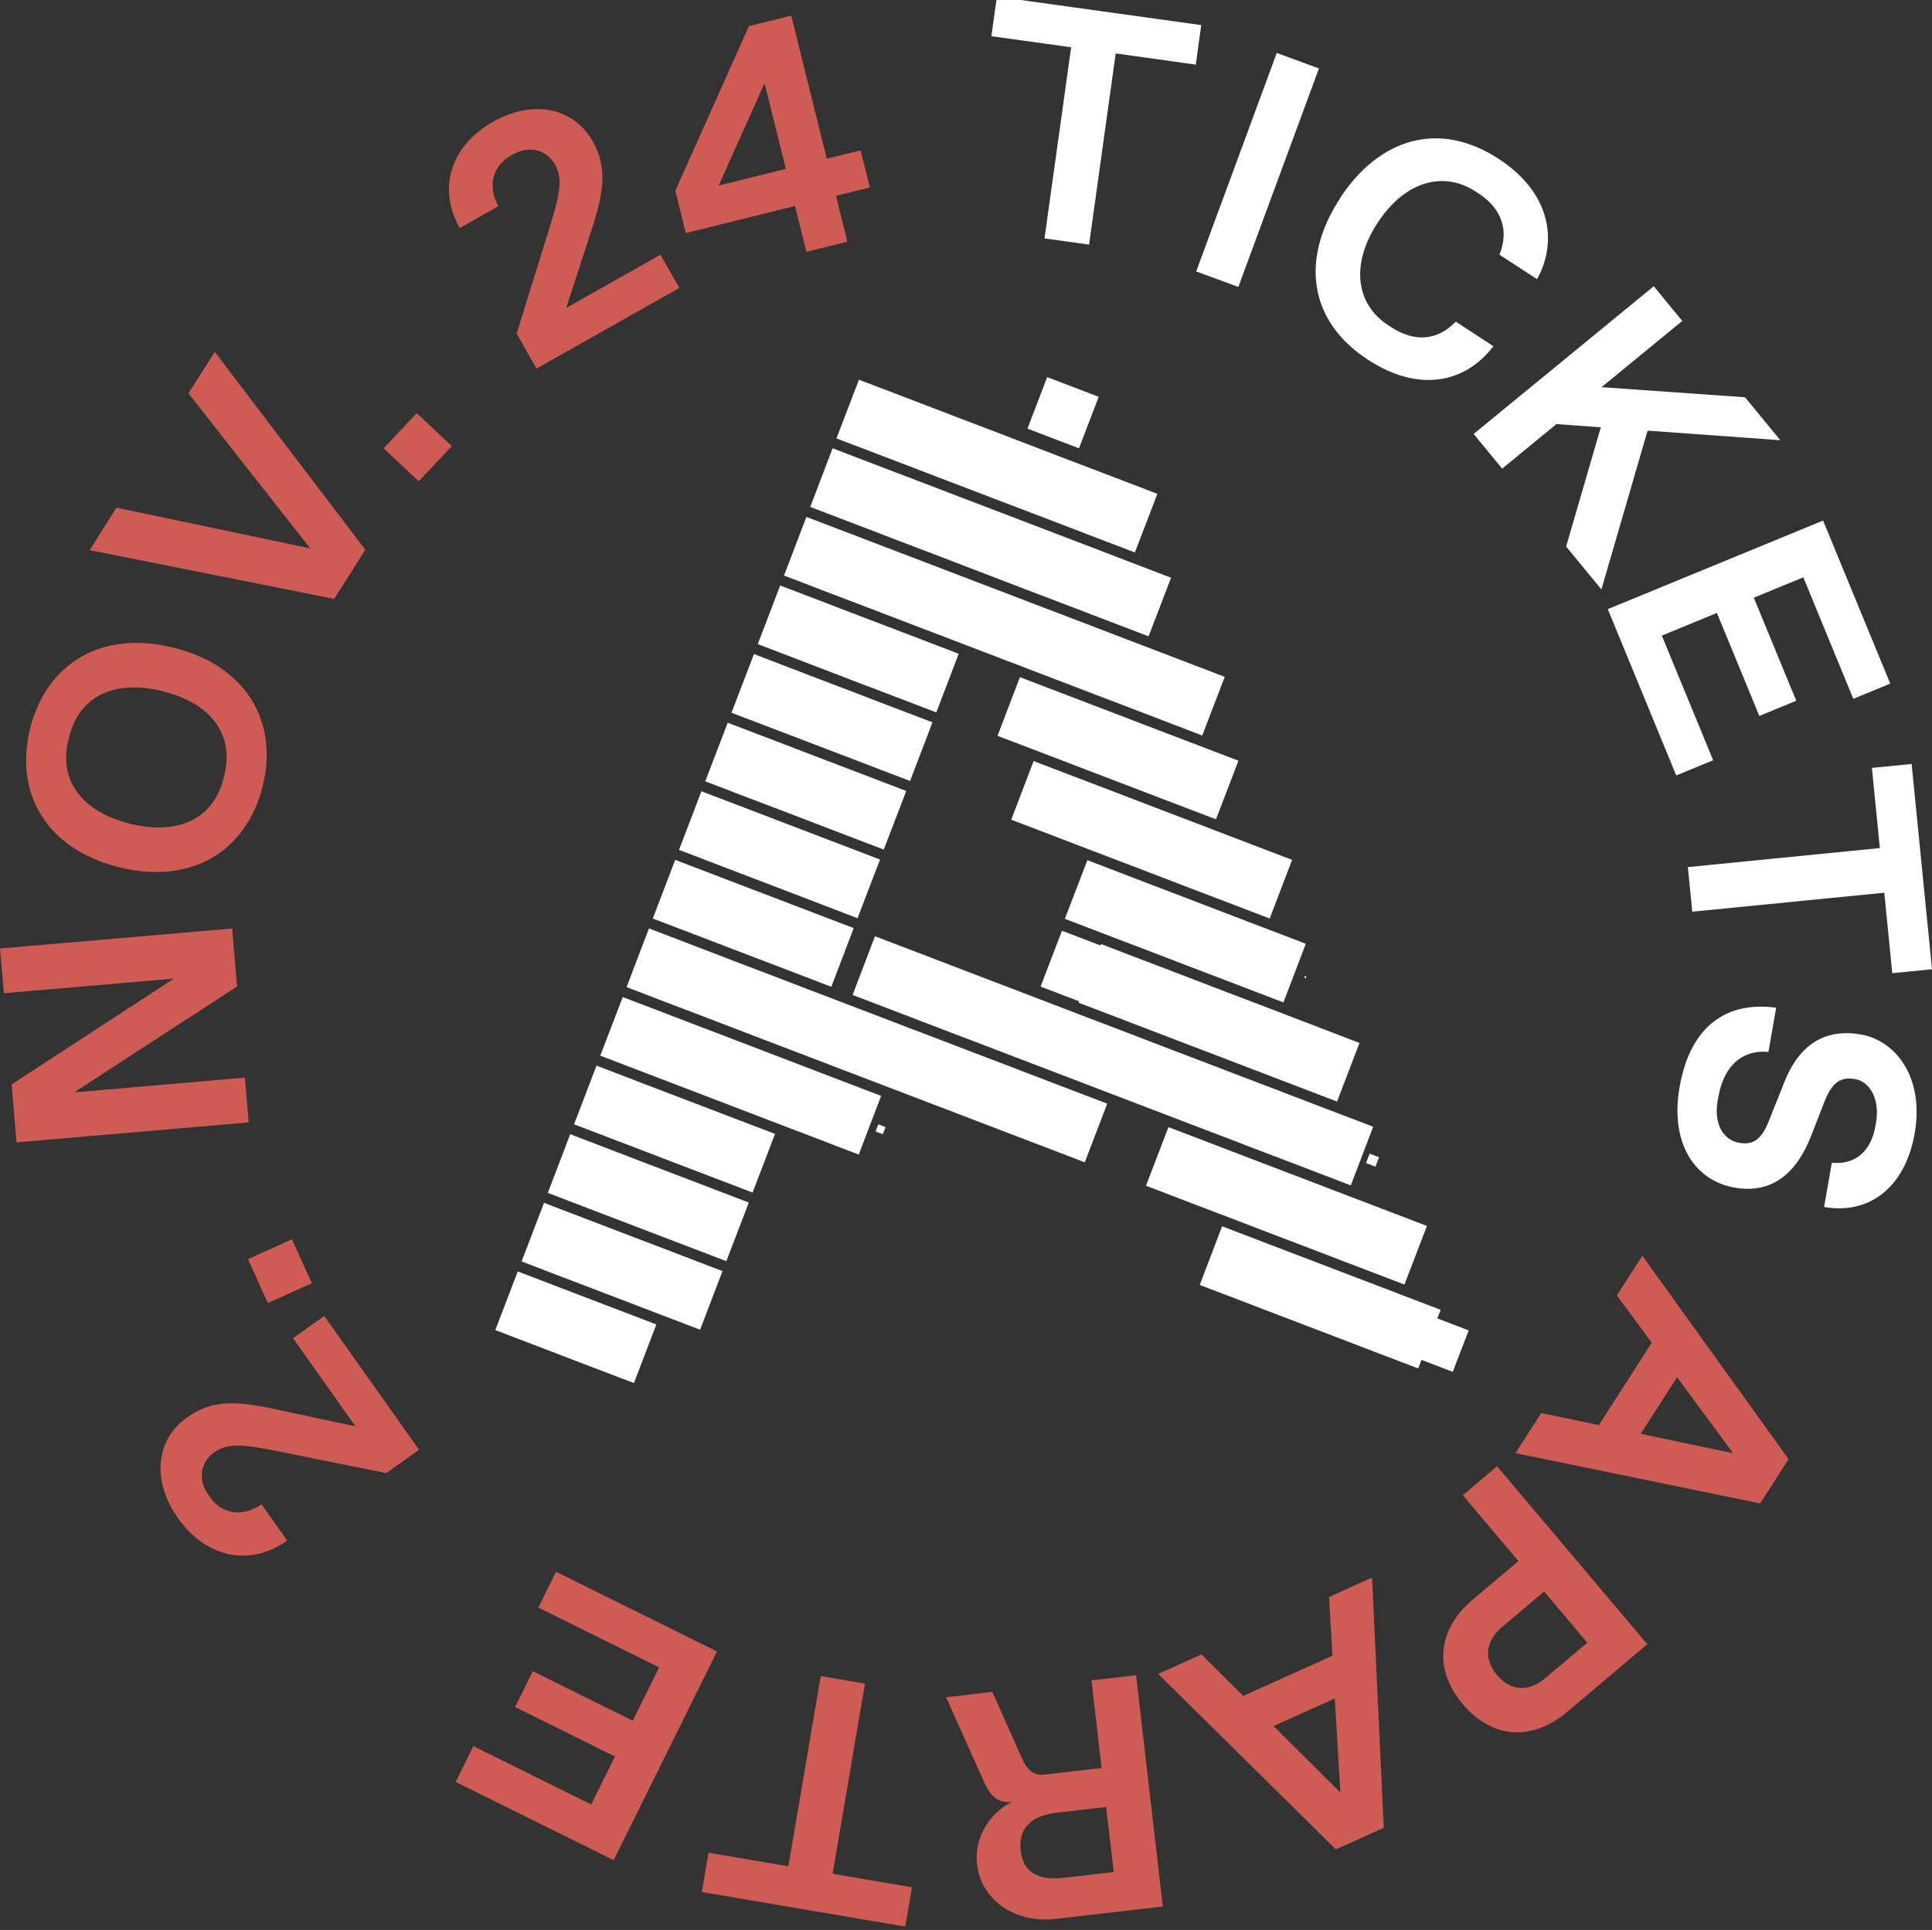 <?xml version="1.0" encoding="UTF-8"?><svg id="Layer_1" xmlns="http://www.w3.org/2000/svg" viewBox="0 0 191.57 191.41"><rect x="0" y="0" width="191.57" height="191.41" fill="#333333" stroke="none"/><defs><style>.cls-1{fill:#fff;}.cls-2{fill:#ce5b54;}</style></defs><rect class="cls-1" x="102.68" y="38.2" width="5.47" height="5.47" transform="translate(29.52 124.77) rotate(-69.07)"/><polygon class="cls-1" points="88.76 45.7 92.72 47.22 92.72 47.22 96.68 48.73 96.68 48.73 98.79 49.54 98.79 49.54 104.61 51.76 104.61 51.76 108.57 53.28 108.57 53.28 112.53 54.79 114.76 48.98 110.38 47.3 104.98 45.24 104.98 45.24 102.87 44.43 102.87 44.43 101.43 43.88 101.02 43.72 101.02 43.72 98.91 42.91 98.91 42.91 94.95 41.4 94.95 41.4 89.13 39.17 89.13 39.17 85.17 37.66 82.94 43.48 88.76 45.7 88.76 45.7"/><polygon class="cls-1" points="86.16 52.5 88.26 53.31 88.26 53.31 92.23 54.82 92.23 54.82 98.04 57.05 98.04 57.05 102 58.57 102 58.57 105.97 60.08 105.97 60.08 108.08 60.89 108.08 60.89 113.89 63.11 116.12 57.3 112.15 55.78 112.15 55.78 108.19 54.26 108.19 54.26 102.38 52.04 102.38 52.04 98.41 50.52 98.41 50.52 94.45 49.01 94.45 49.01 92.34 48.2 92.34 48.2 90.87 47.64 90.49 47.49 90.49 47.49 88.38 46.69 88.38 46.69 82.56 44.46 80.34 50.28 86.16 52.5 86.16 52.5"/><polygon class="cls-1" points="81.7 58.6 87.52 60.82 87.52 60.82 91.48 62.34 91.48 62.34 93.59 63.14 93.59 63.14 97.55 64.66 97.55 64.66 98.45 65 99.4 65.37 99.4 65.37 101.51 66.17 101.51 66.17 105.47 67.69 105.47 67.69 110.79 69.72 115.25 71.43 115.25 71.43 119.21 72.95 121.44 67.13 115.62 64.9 115.62 64.9 111.66 63.39 111.66 63.39 107.7 61.87 107.7 61.87 103.74 60.36 103.74 60.36 101.63 59.55 101.63 59.55 97.67 58.04 97.67 58.04 91.85 55.81 91.85 55.81 87.89 54.3 87.89 54.3 83.92 52.78 83.92 52.78 79.96 51.27 77.74 57.08 81.7 58.6 81.7 58.6"/><polygon class="cls-1" points="79.1 65.4 84.91 67.63 84.91 67.63 87.02 68.43 87.02 68.43 88.84 69.13 88.88 69.14 88.88 69.14 92.84 70.66 95.06 64.84 91.1 63.32 91.1 63.32 85.28 61.1 85.28 61.1 81.32 59.58 81.32 59.58 77.36 58.07 75.14 63.88 79.1 65.4 79.1 65.4"/><rect class="cls-1" x="98.95" y="69.65" width=".02" height=".02" transform="translate(-1.45 137.22) rotate(-69.07)"/><polygon class="cls-1" points="118.84 73.93 117.88 73.57 116.98 73.22 116.98 73.22 114.87 72.42 114.87 72.42 110.91 70.9 110.91 70.9 105.1 68.68 105.1 68.68 101.13 67.16 98.91 72.98 104.73 75.2 104.73 75.2 108.69 76.72 108.69 76.72 112.65 78.23 112.65 78.23 114.76 79.04 114.76 79.04 120.57 81.26 122.8 75.45 118.84 73.93 118.84 73.93"/><polygon class="cls-1" points="78.35 72.91 80.46 73.72 80.46 73.72 84.42 75.23 84.42 75.23 90.24 77.46 92.46 71.64 86.64 69.42 86.64 69.42 84.54 68.61 84.54 68.61 80.57 67.1 80.57 67.1 74.76 64.87 72.53 70.69 78.35 72.91 78.35 72.91"/><polygon class="cls-1" points="118.34 81.54 118.34 81.54 114.38 80.03 114.38 80.03 110.42 78.51 110.42 78.51 106.46 77 106.46 77 102.49 75.48 100.27 81.3 104.23 82.81 104.23 82.81 108.19 84.33 108.19 84.33 114.01 86.55 114.01 86.55 117.97 88.07 117.97 88.07 121.93 89.58 121.93 89.58 125.9 91.1 128.12 85.28 124.16 83.77 124.16 83.77 118.34 81.54"/><polygon class="cls-1" points="73.89 79.01 77.86 80.52 77.86 80.52 83.23 82.58 87.63 84.26 89.86 78.45 85.9 76.93 85.9 76.93 80.08 74.71 80.08 74.71 77.97 73.9 77.97 73.9 72.16 71.68 69.93 77.49 73.89 79.01 73.89 79.01"/><polygon class="cls-1" points="123.66 91.38 119.7 89.86 119.7 89.86 117.59 89.05 117.59 89.05 113.63 87.54 113.63 87.54 107.82 85.31 105.59 91.13 111.41 93.36 111.41 93.36 113.52 94.16 113.52 94.16 117.48 95.68 117.48 95.68 121.44 97.19 121.44 97.19 127.26 99.42 129.48 93.6 123.66 91.38 123.66 91.38"/><rect class="cls-1" x="129.34" y="96.83" width=".17" height=".17" transform="translate(-7.33 183.17) rotate(-69.07)"/><polygon class="cls-1" points="73.15 86.52 77.11 88.03 77.11 88.03 81.07 89.55 81.07 89.55 85.03 91.07 87.26 85.25 83.29 83.73 83.29 83.73 77.48 81.51 77.48 81.51 75.37 80.7 75.37 80.7 69.55 78.48 67.33 84.29 73.15 86.52 73.15 86.52"/><polygon class="cls-1" points="126.88 100.4 126.88 100.4 121.06 98.18 121.06 98.18 117.1 96.66 117.1 96.66 113.14 95.15 113.14 95.15 109.18 93.63 109.12 93.77 105.3 92.31 103.18 97.85 107 99.31 106.95 99.45 110.91 100.96 110.91 100.96 116.73 103.19 116.73 103.19 120.69 104.7 120.69 104.7 124.65 106.22 124.65 106.22 128.62 107.74 128.62 107.74 132.58 109.25 134.8 103.44 130.84 101.92 130.84 101.92 126.88 100.4"/><polygon class="cls-1" points="68.69 92.61 74.51 94.84 74.51 94.84 76.61 95.64 76.61 95.64 82.43 97.87 84.65 92.05 78.84 89.83 78.84 89.83 76.73 89.02 76.73 89.02 72.77 87.51 72.77 87.51 66.95 85.28 64.73 91.1 68.69 92.61 68.69 92.61"/><polygon class="cls-1" points="114.13 109.99 114.13 109.99 118.09 111.51 118.09 111.51 120.2 112.31 120.2 112.31 124.16 113.83 124.16 113.83 129.98 116.05 129.98 116.05 133.94 117.57 136.16 111.75 130.35 109.53 130.35 109.53 126.38 108.01 126.38 108.01 122.42 106.5 122.42 106.5 120.31 105.69 120.31 105.69 116.35 104.18 116.35 104.18 110.54 101.95 110.54 101.95 108.43 101.15 108.43 101.15 102.61 98.92 102.61 98.92 100.5 98.11 100.5 98.11 96.54 96.6 96.54 96.6 90.73 94.37 90.73 94.37 86.76 92.86 84.54 98.68 90.35 100.9 90.35 100.9 94.32 102.42 94.32 102.42 96.42 103.22 96.42 103.22 100.39 104.74 100.39 104.74 106.2 106.96 106.2 106.96 110.17 108.48 110.17 108.48 114.13 109.99"/><rect class="cls-1" x="135.6" y="114.56" width="1" height="1" transform="translate(-19.99 201.08) rotate(-69.07)"/><polygon class="cls-1" points="103.97 107.24 100.01 105.72 100.01 105.72 96.05 104.21 96.05 104.21 92.09 102.69 92.09 102.69 89.98 101.89 89.98 101.89 86.01 100.37 86.01 100.37 80.2 98.15 80.2 98.15 76.24 96.63 76.24 96.63 72.27 95.12 72.27 95.12 70.17 94.31 70.17 94.31 64.35 92.08 62.13 97.9 66.09 99.42 66.09 99.42 70.05 100.93 70.05 100.93 75.87 103.16 75.87 103.16 79.83 104.67 79.83 104.67 83.79 106.19 83.79 106.19 87.75 107.7 87.75 107.7 89.86 108.51 89.86 108.51 93.82 110.02 93.82 110.02 99.64 112.25 99.64 112.25 103.6 113.76 103.6 113.76 107.56 115.28 109.79 109.46 103.97 107.24 103.97 107.24"/><polygon class="cls-1" points="119.45 119.83 121.56 120.63 121.56 120.63 125.52 122.15 125.52 122.15 131.34 124.37 131.34 124.37 133.44 125.18 133.44 125.18 139.26 127.4 141.49 121.59 135.67 119.36 135.67 119.36 133.56 118.56 133.56 118.56 129.6 117.04 129.6 117.04 123.78 114.82 123.78 114.82 119.82 113.3 119.82 113.3 115.86 111.79 113.63 117.6 119.45 119.83 119.45 119.83"/><polygon class="cls-1" points="81.56 106.47 81.56 106.47 79.45 105.66 79.45 105.66 73.63 103.43 73.63 103.43 69.67 101.92 69.67 101.92 65.71 100.4 65.71 100.4 61.75 98.89 59.52 104.7 63.49 106.22 63.49 106.22 69.3 108.44 69.3 108.44 73.26 109.96 73.26 109.96 77.23 111.48 77.23 111.48 79.33 112.28 79.33 112.28 85.15 114.51 87.37 108.69 81.56 106.47"/><rect class="cls-1" x="86.94" y="111.62" width=".76" height=".76" transform="translate(-48.49 153.55) rotate(-69.07)"/><polygon class="cls-1" points="145.63 131.95 142.52 130.76 142.85 129.91 137.03 127.68 137.03 127.68 133.07 126.17 133.07 126.17 129.1 124.65 129.1 124.65 125.14 123.14 125.14 123.14 121.18 121.62 118.96 127.44 122.92 128.95 122.92 128.95 126.88 130.47 126.88 130.47 132.7 132.69 132.7 132.69 136.66 134.21 136.66 134.21 140.62 135.72 140.95 134.87 144.05 136.06 145.63 131.95"/><polygon class="cls-1" points="72.89 110.95 68.92 109.43 68.92 109.43 63.11 107.21 63.11 107.21 59.15 105.69 56.92 111.51 62.74 113.73 62.74 113.73 66.7 115.25 66.7 115.25 70.66 116.76 70.66 116.76 74.62 118.28 76.85 112.46 72.89 110.95 72.89 110.95"/><polygon class="cls-1" points="68.43 117.04 64.47 115.53 64.47 115.53 62.36 114.72 62.36 114.72 56.54 112.49 54.32 118.31 60.14 120.54 60.14 120.54 62.24 121.34 62.24 121.34 66.21 122.86 66.21 122.86 72.02 125.08 74.25 119.27 68.43 117.04 68.43 117.04"/><polygon class="cls-1" points="65.83 123.84 61.87 122.33 61.87 122.33 57.9 120.81 57.9 120.81 53.94 119.3 51.72 125.11 55.68 126.63 55.68 126.63 61.5 128.85 61.5 128.85 65.46 130.37 65.46 130.37 69.42 131.88 71.64 126.07 65.83 123.84 65.83 123.84"/><polygon class="cls-1" points="57.16 128.33 57.16 128.33 51.34 126.1 49.11 131.92 54.93 134.14 54.93 134.14 58.89 135.66 58.89 135.66 62.86 137.17 65.08 131.36 59.7 129.3 57.16 128.33"/><path class="cls-1" d="M103.57,23.65l2.64-18.96-7.91-1.1.55-3.92,20.26,2.82-.54,3.92-7.94-1.11-2.64,18.96-4.41-.61Z"/><path class="cls-1" d="M118.61,26.92l7.99-21.67,4.18,1.54-7.99,21.67-4.18-1.54Z"/><path class="cls-1" d="M132.86,19.67c3.88-5.94,9.81-7.79,15.75-3.91,5.11,3.34,5.9,8.11,3.8,11.93l-3.73-2.43c.96-2.37.26-4.56-2.09-6.09l-.28-.18c-3.18-2.07-7.01-1.03-9.72,3.12-2.71,4.15-2.12,8.08,1.06,10.15l.28.18c2.35,1.53,4.6,1.35,6.42-.54l3.73,2.44c-2.75,3.61-7.34,4.67-12.45,1.33-5.94-3.88-6.64-10.05-2.76-15.99Z"/><path class="cls-1" d="M155.29,54.21l3.44-11.83-4.4-.32-5.38,4.42-2.83-3.44,17.86-14.65,2.83,3.44-8.01,6.57,14.23,1,3.5,4.26-13.16-.95-4.58,15.75-3.5-4.26Z"/><path class="cls-1" d="M159.41,60.42l21.36-8.79,6.66,16.17-3.66,1.51-4.96-12.05-4.91,2.02,4.21,10.22-3.66,1.51-4.21-10.22-5.46,2.25,5.09,12.36-3.66,1.51-6.78-16.48Z"/><path class="cls-1" d="M167.35,86l19.05-1.89-.79-7.95,3.94-.39,2.02,20.36-3.94.39-.79-7.98-19.04,1.88-.44-4.43Z"/><path class="cls-1" d="M176.12,99.94l-.77,4.39c-2.3-.24-4.38,1.08-4.97,4.49l-.06.33c-.43,2.44.65,3.93,2.11,4.19,1.3.23,2.18-.19,2.95-2.13l1.56-3.91c1.56-3.91,4.21-5.29,7.59-4.7,3.41.6,6.3,4.22,5.32,9.81-.97,5.53-4.66,8.06-8.98,7.3l.77-4.39c2.4.25,3.91-1.26,4.31-3.6l.06-.32c.43-2.44-.62-4.13-2.08-4.38-1.5-.26-2.32.43-3.05,2.31l-1.28,3.29c-1.46,3.76-3.9,5.81-7.6,5.17-3.9-.68-6.44-4.34-5.46-9.97,1.09-6.24,4.84-8.53,9.58-7.87Z"/><path class="cls-2" d="M152.83,140.15l5.71,1.19,5.24-8.17-3.46-4.69,2.53-3.94,14.5,20.18-2.82,4.39-24.26-4.99,2.55-3.97ZM166.29,136.6l-3.6,5.61,9.16,1.92-5.56-7.53Z"/><path class="cls-2" d="M148.44,145.42l14.9,17.65-7.94,6.71c-3.4,2.87-7.37,2.77-10.35-.76-2.98-3.53-2.44-7.49.97-10.36l4.54-3.83-5.51-6.53,3.4-2.88ZM153.11,157.85l-4.16,3.51c-1.76,1.49-1.77,3.27-.5,4.78,1.28,1.51,3.01,1.78,4.78.29l4.16-3.51-4.28-5.07Z"/><path class="cls-2" d="M119.14,164.09l4.13,4.11,8.85-3.99-.34-5.82,4.27-1.93,1.16,24.82-4.75,2.14-17.62-17.4,4.3-1.94ZM132.36,168.45l-6.08,2.74,6.63,6.6-.56-9.34Z"/><path class="cls-2" d="M112.65,166.15l2.65,22.94-10.65,1.23c-3.93.45-7.35-1.81-7.77-5.41-.33-2.82,1.42-5.21,3.44-6.18-1.58.08-2.17-.68-2.89-2.32l-3.62-8.08,4.59-.53,2.91,6.54c.54,1.23,1.17,1.79,2.32,1.66l5.6-.65-1-8.69,4.42-.51ZM109.68,179.22l-4.92.57c-2.62.3-3.8,1.63-3.55,3.76.25,2.13,1.67,2.99,4.3,2.69l4.92-.57-.75-6.46Z"/><path class="cls-2" d="M85.77,166.97l-3.21,18.87,7.87,1.34-.67,3.9-20.17-3.43.67-3.9,7.91,1.35,3.21-18.87,4.39.75Z"/><path class="cls-2" d="M71.1,163.79l-10.25,20.7-15.67-7.76,1.76-3.55,11.68,5.79,2.36-4.76-9.91-4.91,1.76-3.55,9.91,4.91,2.62-5.29-11.98-5.93,1.76-3.55,15.97,7.91Z"/><path class="cls-2" d="M35.25,141.47l-6.2-8.75,3.1-2.2,9.41,13.27-3.26,2.31-10.57-2.13c-3.68-.75-5.15-.88-6.5.08-1.35.95-1.64,2.7-.59,4.18l.19.27c1.14,1.62,3.13,2.03,5.11.71l2.54,3.58c-3.85,2.73-8.15,1.57-10.82-2.2-2.67-3.77-2.2-7.83.9-10.02,2.42-1.72,4.73-1.66,8.73-.81l7.97,1.71Z"/><path class="cls-2" d="M30.92,127.27l-4.36,1.97-1.97-4.36,4.36-1.97,1.97,4.36Z"/><path class="cls-2" d="M.39,98.5L0,94.07l23.02-1.98.49,5.75-16.16,10.5,16.93-1.46.38,4.44-23.02,1.98-.49-5.75,16.09-10.49-16.87,1.45Z"/><path class="cls-2" d="M11.8,86.01c-7.2-1.79-10.41-7.35-8.81-13.76,1.6-6.4,7.04-9.81,14.24-8.01,7.2,1.79,10.41,7.35,8.81,13.76-1.6,6.4-7.04,9.81-14.24,8.01ZM22.24,76.88c1-4-1.29-7.12-6.09-8.32-4.8-1.2-8.28.49-9.28,4.49l-.08.32c-1,4,1.29,7.12,6.09,8.32s8.28-.49,9.28-4.49l.08-.32Z"/><path class="cls-2" d="M18.69,39.02l2.6-4.13,14.93,19.63-3.08,4.88-24.25-4.84,2.66-4.21,19.21,4.04-12.07-15.37Z"/><path class="cls-2" d="M41.53,47.74l-3.49-3.28,3.28-3.49,3.48,3.28-3.28,3.48Z"/><path class="cls-2" d="M56.15,30.54l9.34-5.28,1.87,3.3-14.17,8-1.96-3.48,3.2-10.3c1.12-3.59,1.4-5.04.59-6.47-.81-1.44-2.52-1.91-4.1-1.02l-.29.16c-1.72.97-2.33,2.91-1.22,5.01l-3.82,2.16c-2.32-4.11-.73-8.27,3.29-10.54,4.02-2.27,8.01-1.38,9.88,1.92,1.46,2.59,1.16,4.88-.09,8.77l-2.52,7.75Z"/><path class="cls-2" d="M79.96,24.98l-1.13-4.55-10.83,2.69-1.04-4.2,7.3-16.33,4.2-1.04,3.52,14.19,3.36-.83.91,3.68-3.36.83,1.13,4.55-4.07,1.01ZM71.26,18.4l6.66-1.65-2.11-8.49-4.55,10.14Z"/></svg>